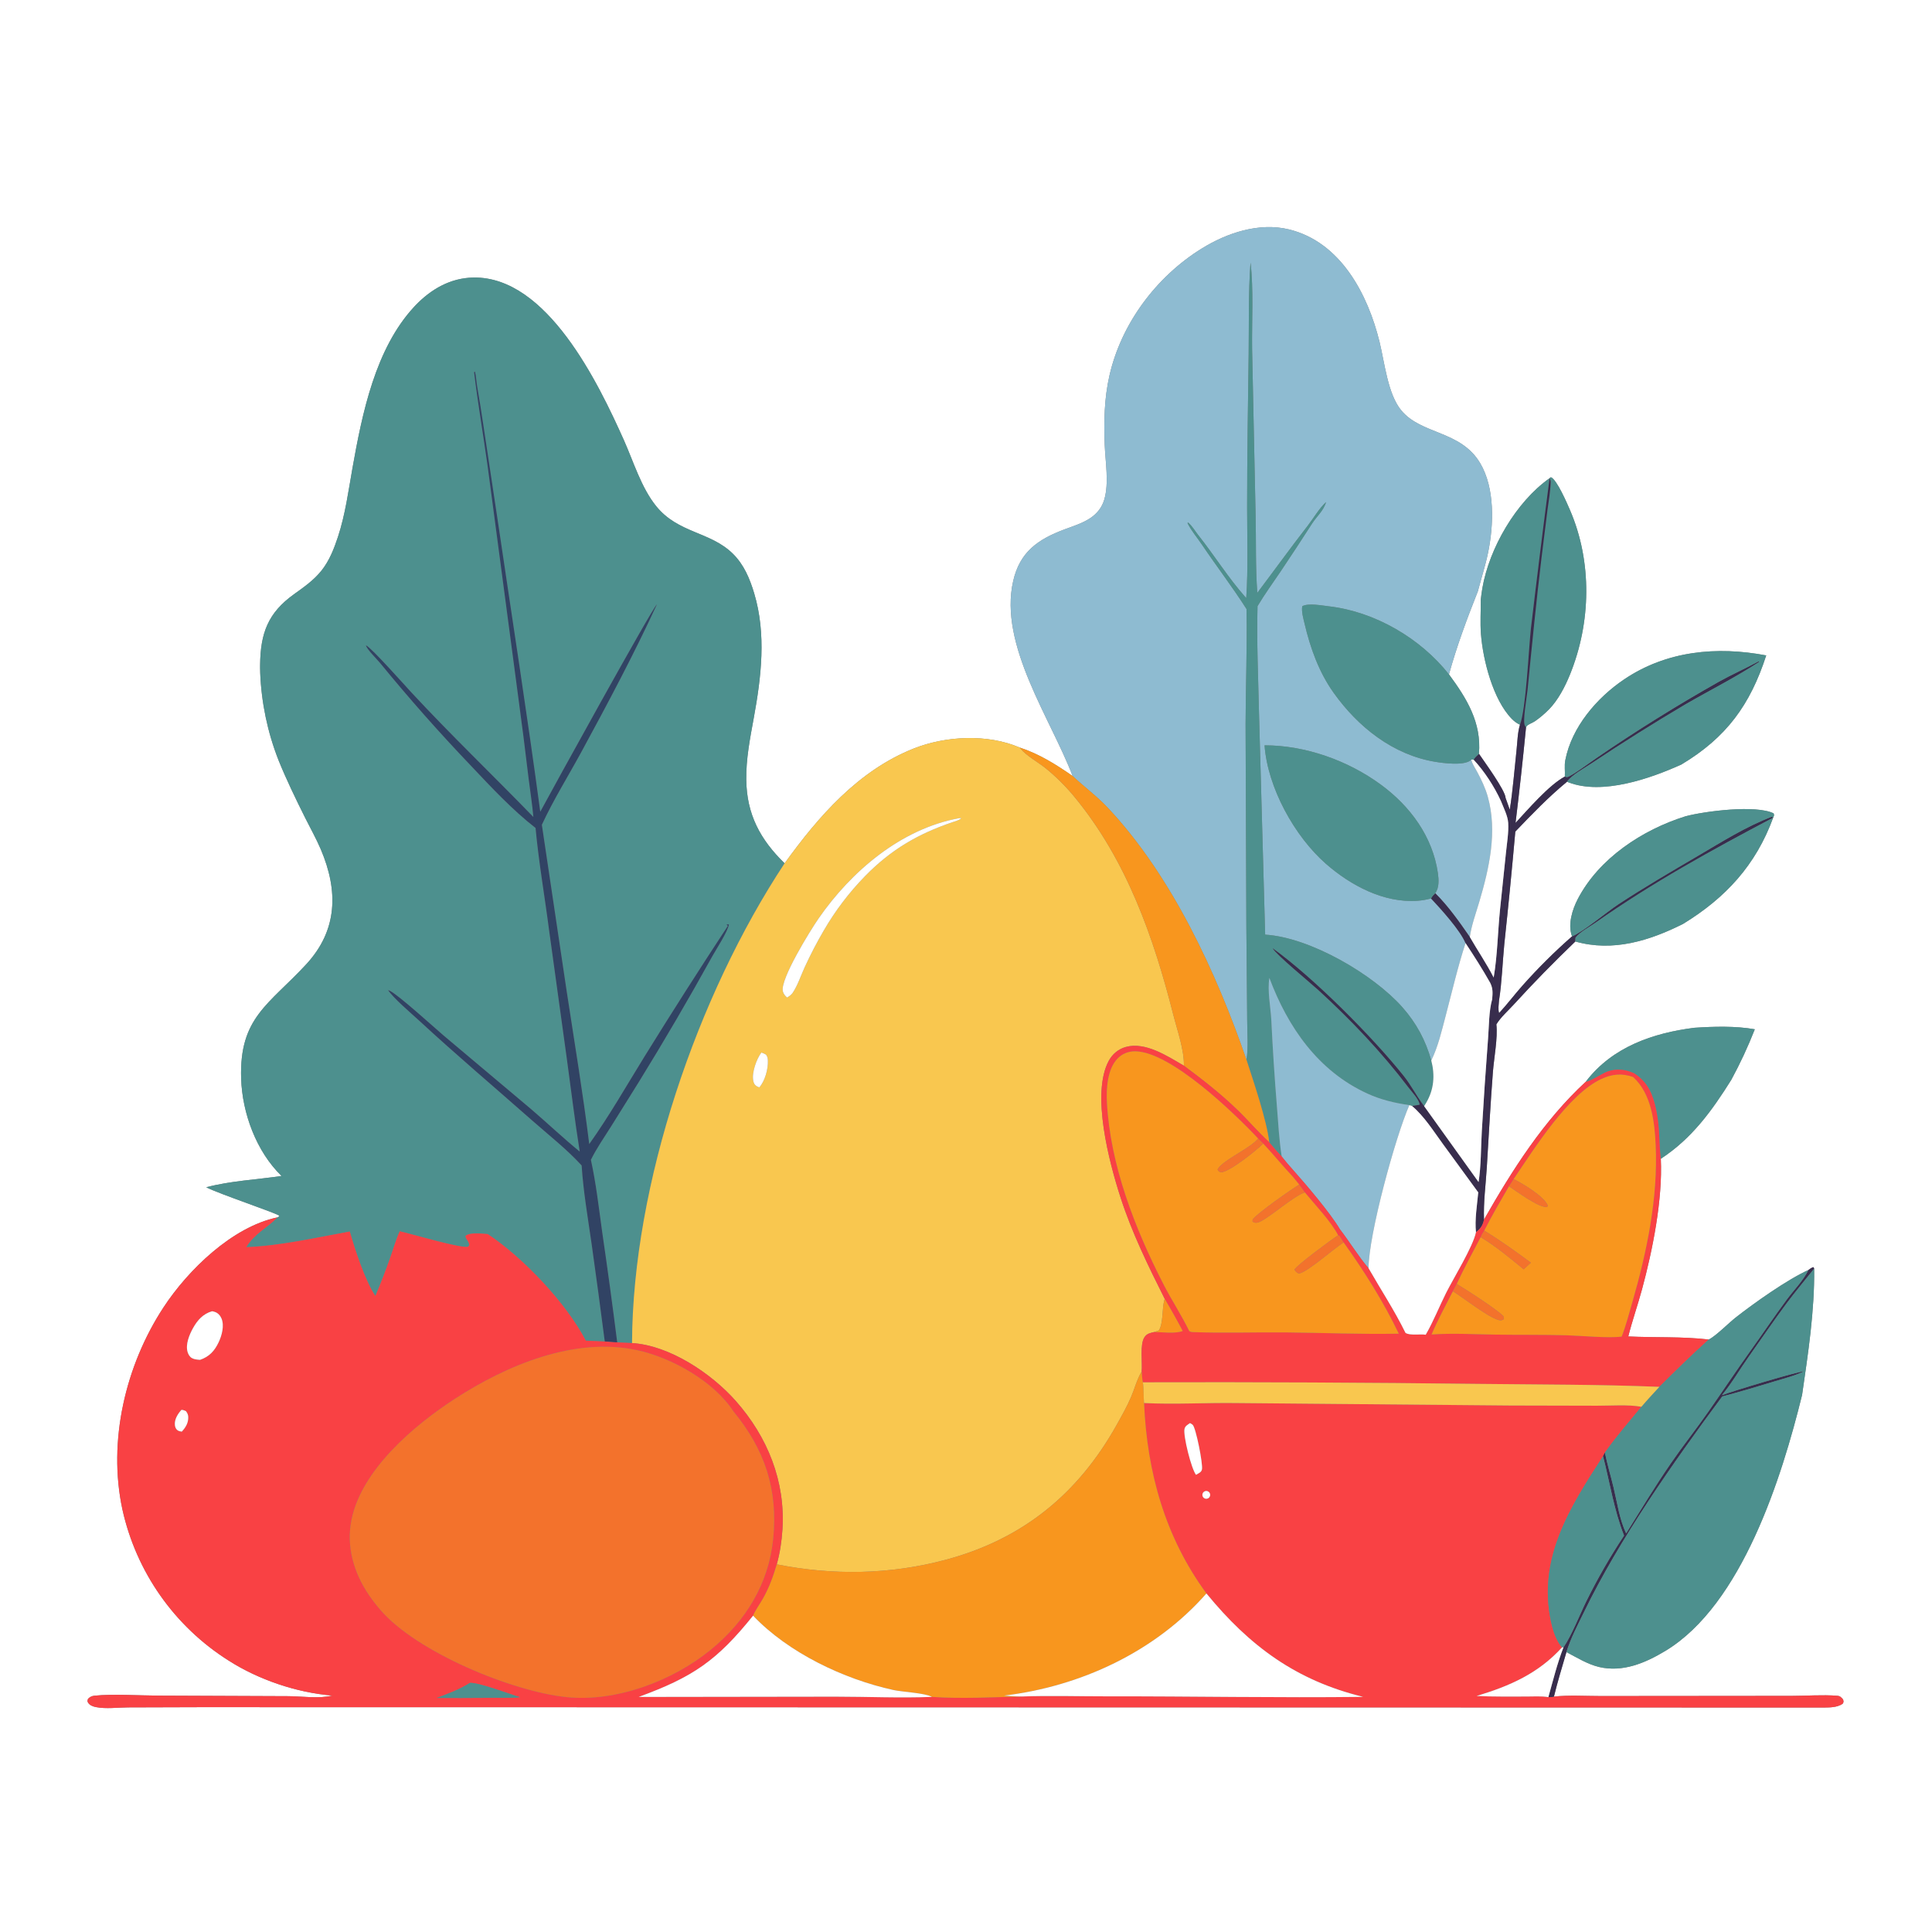 <?xml version="1.0" encoding="utf-8" ?>
<svg xmlns="http://www.w3.org/2000/svg" xmlns:xlink="http://www.w3.org/1999/xlink" width="1024" height="1024">
	<rect width="100%" height="100%" fill="#808080" stroke="none"/>
	<path fill="white" d="M0 0L1024 0L1024 1024L0 1024L0 0ZM821.307 253.463C803.54 266.039 789.394 290.433 785.695 311.669C785.356 313.695 785.073 315.729 784.847 317.77C784.891 323.865 784.465 329.971 784.937 336.058C786.008 349.87 791.344 370.847 801.282 381.01C802.608 382.366 803.907 383.317 805.614 384.127C804.343 388.221 804.279 393.158 803.814 397.426C802.669 407.951 801.865 418.707 800.224 429.157L797.997 422.94C797.846 418.892 786.764 403.801 783.877 399.513C785.278 382.931 777.413 370.222 767.986 357.43C772.095 342.523 777.623 327.703 783.322 313.337C785.082 306.52 787.294 299.81 788.713 292.91C791.722 278.284 792.439 258.78 784.51 245.464C774.143 228.056 753.367 230.45 742.65 217.45C735.54 208.826 733.842 192.009 731.189 181.221C724.976 155.948 710.575 128.271 683.171 121.588C667.378 117.736 650.356 123.408 636.931 131.728C612.933 146.601 594.318 171.414 588.021 199.076C585.244 211.277 585.039 223.614 585.53 236.05C585.884 245.02 587.843 255.858 585.331 264.635C584.12 268.867 581.503 272.199 577.856 274.621C573.779 277.327 568.897 278.835 564.346 280.534C550.208 285.81 540.562 292.435 537.009 307.931C529.246 341.782 556.969 380.959 568.509 411.294C559.598 405.147 550.868 399.619 540.517 396.225C523.479 388.885 501.286 389.984 484.288 396.73C454.958 408.37 433.834 432.683 415.861 457.579C402.925 444.976 395.783 431.649 395.537 413.297C395.388 402.201 397.529 391.389 399.516 380.532C403.507 358.721 406.216 336.095 399.741 314.479C397.41 306.696 394.286 299.202 388.386 293.427C376.332 281.629 359.429 282.725 347.744 268.208C339.826 258.373 335.768 244.66 330.639 233.207C317.149 203.083 289.932 146.458 250.943 147.103C238.661 147.306 228.324 153.33 220.029 162.05L219.548 162.562C198.91 184.786 191.947 219.198 186.799 248.183C184.63 260.394 183.009 272.729 179.113 284.557C177.055 290.803 174.608 297.078 170.502 302.283C166.382 307.507 161.107 311.156 155.752 315C142.023 324.855 138.034 335.643 137.861 352.426C137.855 352.98 137.854 353.533 137.858 354.087C137.865 354.949 137.883 355.81 137.912 356.672C138.543 372.467 141.804 388.048 147.56 402.771C151.737 413.158 156.789 423.507 161.784 433.534C164.539 439.066 167.614 444.484 170.031 450.175C179.368 472.158 179.011 493.05 162.249 511.154C142.506 532.478 126.762 539.288 127.81 571.687C128.403 590.037 135.874 610.344 149.217 623.278C135.906 625.278 122.393 625.817 109.311 629.277C115.612 632.621 146.785 643.041 148.095 644.404C147.351 645.202 147.751 644.988 147.021 645.238C123.125 650.224 99.584 673.165 86.602 693.017C66.48 723.787 57.076 763.758 64.866 799.989C72.182 833.16 92.466 862.025 121.195 880.149C137.067 890.303 157.316 897.162 176.108 898.679C169.099 900.483 159.988 899.026 152.706 899.005L84.09 898.722C74.046 898.667 59.876 897.753 50.203 898.737C48.699 898.889 47.711 899.346 46.639 900.415C46.437 901.229 46.154 901.518 46.601 902.307C47.473 903.843 49.227 904.479 50.877 904.805C56.176 905.85 62.444 904.986 67.876 904.959L105.639 904.843L253.04 904.862L966.825 905.029C970.213 904.996 973.71 904.962 976.634 903.064C977.262 901.97 977.17 901.994 976.888 900.748C975.838 899.6 975.396 898.918 973.725 898.786C965.978 898.173 957.582 898.845 949.767 898.85L896.933 898.897L848.381 898.939C840.27 898.946 831.666 898.362 823.624 899.224C825.555 891.297 827.96 883.475 830.243 875.643C835.72 878.514 841.494 882.118 847.565 883.544C860.152 886.5 872.153 881.37 882.733 874.977C923.337 850.439 944.479 782.765 955.147 739.337C958.362 717.184 961.797 694.827 961.552 672.406L961.148 671.602C960.063 671.935 959.378 672.455 958.481 673.14C947.291 678.187 929.921 690.5 919.882 698.363C916.421 701.074 909.117 708.405 905.678 709.97C891.55 708.315 877.211 709.022 863.026 708.347C865.126 699.976 868.034 691.739 870.296 683.395C875.927 662.62 881.286 635.759 880.266 614.176C896.694 603.472 907.394 588.675 917.608 572.347C922.322 563.68 926.488 554.726 930.083 545.538C919.822 543.724 908.391 544.055 898.049 544.74C876.199 547.498 854.781 554.832 840.775 572.957C840.679 573.082 840.585 573.209 840.49 573.335C818.078 594.042 801.588 620.044 786.554 646.401C786.2 637.334 787.47 627.96 788.029 618.893C789.073 601.974 789.965 585.069 791.27 568.165C791.841 560.773 793.925 549.986 793.109 542.944C795.384 539.156 799.374 535.657 802.4 532.343C812.981 520.752 823.645 509.882 834.96 499.014C854.84 504.651 874.154 498.648 891.969 489.742C914.552 475.958 930.622 458.554 939.797 433.425C940.234 432.293 940.467 432.306 940.058 431.097C930.668 426.465 903.634 429.913 893.297 432.667C870.548 439.791 847.491 454.89 836.239 476.543C833.385 482.036 830.993 489.746 833.047 495.81C833.101 495.968 833.174 496.119 833.237 496.273C823.965 504.385 814.962 513.345 806.783 522.573C802.621 527.268 798.828 532.328 794.565 536.921C793.898 535.101 794.379 532.32 794.499 530.384C796.052 520.563 796.343 510.285 797.313 500.37C799.446 480.518 801.391 460.646 803.149 440.757C812.021 431.504 820.637 422.509 830.555 414.343C830.845 414.473 831.144 414.583 831.442 414.696C849.338 421.508 874.661 412.674 891.178 405.202C915.029 390.902 927.637 373.59 936.134 347.384C909.905 342.407 883.23 344.933 860.727 360.152C846.315 369.898 833.056 385.366 829.646 402.879C829.055 405.918 829.592 408.615 829.39 411.602C820.982 416.07 809.854 429.077 803.267 436.161C805.316 419.421 807.157 402.656 808.79 385.871C808.918 385.538 808.951 385.15 809.176 384.873C809.989 383.872 812.38 383.077 813.532 382.282C816.121 380.497 818.712 378.293 820.923 376.055C825.827 371.094 829.523 363.907 832.126 357.502C843.31 329.985 843.949 297.705 832.106 270.298C830.684 267.007 825.184 254.169 822.003 252.919L821.307 253.463Z"/>
	<path fill="#8EBBD1" d="M783.322 313.337C777.623 327.703 772.095 342.523 767.986 357.43C752.827 338.255 728.712 324.168 704.327 321.356C700.752 320.944 693.372 319.515 690.217 321.312C689.739 324.185 690.781 327.683 691.437 330.48C694.494 343.507 699.058 356.269 706.882 367.231C719.812 385.347 738.302 400.087 760.707 403.774C765.147 404.505 775.391 405.853 779.232 403.139C779.443 402.991 779.598 402.776 779.781 402.594C779.85 402.838 779.916 403.083 779.989 403.326C780.608 405.375 782.016 407.383 783.023 409.271C785.228 413.401 787.295 417.768 788.562 422.288C793.734 440.744 789.333 460.131 784.042 478.019C782.248 484.083 779.927 490.346 779.032 496.606C773.35 488.478 767.75 480.44 760.703 473.415C762.856 470.531 762.605 466.213 762.122 462.828C759.353 443.424 747.447 427.291 731.904 415.888C714.487 403.11 691.959 395.037 670.24 395.034C671.846 417.362 686.072 443.245 702.824 457.882C715.916 469.32 733.471 478.715 751.363 477.423C753.802 477.247 756.118 476.841 758.481 476.201C763.772 481.843 773.91 493.015 776.762 499.857C772.658 512.385 769.636 525.52 766.267 538.274C764.165 546.231 762.261 554.659 758.608 562.063C755.58 551.324 750.669 542.201 743.265 533.839C727.816 516.392 694.351 496.842 670.562 495.383L667.302 378.03C666.885 359.17 666.024 340.122 666.519 321.269C670.328 314.873 674.732 308.853 678.887 302.68C684.509 294.301 690.049 285.866 695.503 277.377C697.946 273.629 701.612 270.566 702.826 266.12C699.135 269.508 696.236 274.627 693.14 278.612C684.012 290.362 675.36 302.346 666.404 314.222C665.373 300.587 665.822 286.667 665.494 272.98L663.639 185.004C663.439 170.795 664.496 152.888 662.801 139.195C661.602 155.199 662.02 171.456 661.812 187.499C661.459 214.634 660.995 241.718 661 268.857C661.003 284.807 661.602 301.091 660.534 316.994L660.079 316.486C651.065 306.326 643.61 294.339 635.129 283.662C633.437 281.532 631.788 278.61 629.701 276.938L629.412 277.249C631.371 281.258 634.504 284.878 636.999 288.582C644.735 300.068 653.244 311.144 660.676 322.802C661.073 343.076 660.237 363.413 660.183 383.691L660.591 490.768L661.038 540.992C661.046 547.618 661.719 555.214 660.667 561.747C644.643 515.4 621.117 464.256 587.187 428.15C581.38 421.971 574.662 417.058 568.509 411.294C556.969 380.959 529.246 341.782 537.009 307.931C540.562 292.435 550.208 285.81 564.346 280.534C568.897 278.835 573.779 277.327 577.856 274.621C581.503 272.199 584.12 268.867 585.331 264.635C587.843 255.858 585.884 245.02 585.53 236.05C585.039 223.614 585.244 211.277 588.021 199.076C594.318 171.414 612.933 146.601 636.931 131.728C650.356 123.408 667.378 117.736 683.171 121.588C710.575 128.271 724.976 155.948 731.189 181.221C733.842 192.009 735.54 208.826 742.65 217.45C753.367 230.45 774.143 228.056 784.51 245.464C792.439 258.78 791.722 278.284 788.713 292.91C787.294 299.81 785.082 306.52 783.322 313.337Z"/>
	<path fill="#4D908E" d="M666.519 321.269C666.024 340.122 666.885 359.17 667.302 378.03L670.562 495.383C694.351 496.842 727.816 516.392 743.265 533.839C750.669 542.201 755.58 551.324 758.608 562.063C760.634 569.812 760.078 577.341 756.01 584.333C755.626 584.993 755.233 585.647 754.832 586.297L754.437 585.777C750.711 580.801 747.875 575.15 744.001 570.304C727.317 549.432 696.384 518.317 674.522 502.585C676.409 506.048 694.64 520.987 698.73 524.734C716.101 540.644 732.191 557.548 746.461 576.29C748.208 578.585 752.155 582.697 752.457 585.504C751.108 585.786 749.749 585.98 748.386 586.182L746.98 585.746C739.192 584.609 731.888 582.903 724.702 579.609C698.646 567.666 682.599 544.491 672.799 518.33C671.673 524.899 673.418 533.666 673.81 540.424C674.56 555.925 675.566 571.412 676.826 586.881C677.496 595.567 678 604.328 679.318 612.944C676.994 610.517 674.834 608.026 672.718 605.416C671.442 593.918 664.417 573.34 660.667 561.747C661.719 555.214 661.046 547.618 661.038 540.992L660.591 490.768L660.183 383.691C660.237 363.413 661.073 343.076 660.676 322.802C653.244 311.144 644.735 300.068 636.999 288.582C634.504 284.878 631.371 281.258 629.412 277.249L629.701 276.938C631.788 278.61 633.437 281.532 635.129 283.662C643.61 294.339 651.065 306.326 660.079 316.486L660.534 316.994C661.602 301.091 661.003 284.807 661 268.857C660.995 241.718 661.459 214.634 661.812 187.499C662.02 171.456 661.602 155.199 662.801 139.195C664.496 152.888 663.439 170.795 663.639 185.004L665.494 272.98C665.822 286.667 665.373 300.587 666.404 314.222C675.36 302.346 684.012 290.362 693.14 278.612C696.236 274.627 699.135 269.508 702.826 266.12C701.612 270.566 697.946 273.629 695.503 277.377C690.049 285.866 684.509 294.301 678.887 302.68C674.732 308.853 670.328 314.873 666.519 321.269Z"/>
	<path fill="#4D908E" d="M149.217 623.278C135.874 610.344 128.403 590.037 127.81 571.687C126.762 539.288 142.506 532.478 162.249 511.154C179.011 493.05 179.368 472.158 170.031 450.175C167.614 444.484 164.539 439.066 161.784 433.534C156.789 423.507 151.737 413.158 147.56 402.771C141.804 388.048 138.543 372.467 137.912 356.672C137.883 355.81 137.865 354.949 137.858 354.087C137.854 353.533 137.855 352.98 137.861 352.426C138.034 335.643 142.023 324.855 155.752 315C161.107 311.156 166.382 307.507 170.502 302.283C174.608 297.078 177.055 290.803 179.113 284.557C183.009 272.729 184.63 260.394 186.799 248.183C191.947 219.198 198.91 184.786 219.548 162.562L220.029 162.05C228.324 153.33 238.661 147.306 250.943 147.103C289.932 146.458 317.149 203.083 330.639 233.207C335.768 244.66 339.826 258.373 347.744 268.208C359.429 282.725 376.332 281.629 388.386 293.427C394.286 299.202 397.41 306.696 399.741 314.479C406.216 336.095 403.507 358.721 399.516 380.532C397.529 391.389 395.388 402.201 395.537 413.297C395.783 431.649 402.925 444.976 415.861 457.579C369.522 527.75 335.373 627.612 334.992 711.853L327.139 711.473C324.662 691.854 321.992 672.261 319.129 652.695C317.378 640.025 315.931 627.239 313.186 614.736C316.223 608.602 320.202 602.865 323.856 597.088L338.677 573.338C352.166 551.468 365.132 529.281 377.564 506.794C379.694 502.991 385.965 493.331 386.334 489.935L385.061 489.987L385.779 490.732C370.714 513.656 355.959 536.783 341.518 560.106C331.957 575.587 322.869 591.545 312.316 606.371C308.974 579.426 304.504 552.55 300.404 525.711L287.197 437.165C293.296 423.965 301.191 411.331 308.142 398.546C322.067 372.931 335.973 346.825 348.169 320.338C346.03 321.623 291.795 420.057 286.352 430.234C279.444 378.705 271.389 327.41 263.824 275.981L256.194 225.299C255.174 218.348 254.05 211.441 252.86 204.517C252.431 202.023 252.367 199.348 251.713 196.915L251.276 197.292C253.301 214.039 256.186 230.699 258.497 247.406L274.339 366.884C276.444 382.297 278.411 397.728 280.239 413.176C281.047 419.814 282.123 426.339 282.695 433.01C261.218 410.836 238.968 389.567 217.957 366.91C214.744 363.445 196.776 343.197 193.974 342.034C194.224 343.933 199.856 349.464 201.361 351.291C216.782 370.158 232.929 388.419 249.767 406.032C260.447 417.335 271.564 429.275 283.854 438.843C285.528 456.984 288.738 475.238 291.066 493.332L300.339 560.493C302.629 577.123 304.625 593.776 307.268 610.358C298.436 603.153 290.095 595.217 281.422 587.8L234.966 548.711C229.983 544.441 211.306 527.473 206.687 525.174C206.411 525.037 206.092 524.992 205.831 524.828C205.671 524.727 205.58 524.543 205.455 524.401C207.937 528.644 218.479 537.54 222.391 541.161C241.822 559.14 262.006 576.177 281.84 593.689C290.682 601.497 300.329 609.029 308.28 617.711C309.179 631.652 311.615 645.634 313.591 659.458C316.01 676.634 318.327 693.824 320.543 711.027L310.492 710.578C300.075 690.576 277.237 666.51 258.501 654.077C255.457 653.894 249.091 653.046 246.743 655.025C246.89 656.129 246.72 655.818 247.226 656.632C247.82 657.586 248.484 658.302 248.65 659.455C248.756 660.196 248.611 660.074 248.1 660.761C244.798 661.963 217.839 653.897 211.862 652.605C209.791 657.161 208.415 662.126 206.74 666.845C204.345 673.613 201.751 680.308 198.961 686.923C193.39 678.474 188.256 662.656 185.398 652.728C166.966 656.058 149.285 660.205 130.471 661.04C135.358 653.378 141.379 651.114 147.021 645.238C147.751 644.988 147.351 645.202 148.095 644.404C146.785 643.041 115.612 632.621 109.311 629.277C122.393 625.817 135.906 625.278 149.217 623.278Z"/>
	<path fill="#314364" d="M320.543 711.027C318.327 693.824 316.01 676.634 313.591 659.458C311.615 645.634 309.179 631.652 308.28 617.711C300.329 609.029 290.682 601.497 281.84 593.689C262.006 576.177 241.822 559.14 222.391 541.161C218.479 537.54 207.937 528.644 205.455 524.401C205.58 524.543 205.671 524.727 205.831 524.828C206.092 524.992 206.411 525.037 206.687 525.174C211.306 527.473 229.983 544.441 234.966 548.711L281.422 587.8C290.095 595.217 298.436 603.153 307.268 610.358C304.625 593.776 302.629 577.123 300.339 560.493L291.066 493.332C288.738 475.238 285.528 456.984 283.854 438.843C271.564 429.275 260.447 417.335 249.767 406.032C232.929 388.419 216.782 370.158 201.361 351.291C199.856 349.464 194.224 343.933 193.974 342.034C196.776 343.197 214.744 363.445 217.957 366.91C238.968 389.567 261.218 410.836 282.695 433.01C282.123 426.339 281.047 419.814 280.239 413.176C278.411 397.728 276.444 382.297 274.339 366.884L258.497 247.406C256.186 230.699 253.301 214.039 251.276 197.292L251.713 196.915C252.367 199.348 252.431 202.023 252.86 204.517C254.05 211.441 255.174 218.348 256.194 225.299L263.824 275.981C271.389 327.41 279.444 378.705 286.352 430.234C291.795 420.057 346.03 321.623 348.169 320.338C335.973 346.825 322.067 372.931 308.142 398.546C301.191 411.331 293.296 423.965 287.197 437.165L300.404 525.711C304.504 552.55 308.974 579.426 312.316 606.371C322.869 591.545 331.957 575.587 341.518 560.106C355.959 536.783 370.714 513.656 385.779 490.732L385.061 489.987L386.334 489.935C385.965 493.331 379.694 502.991 377.564 506.794C365.132 529.281 352.166 551.468 338.677 573.338L323.856 597.088C320.202 602.865 316.223 608.602 313.186 614.736C315.931 627.239 317.378 640.025 319.129 652.695C321.992 672.261 324.662 691.854 327.139 711.473C324.945 711.458 322.73 711.2 320.543 711.027Z"/>
	<path fill="#4D908E" d="M821.307 253.463L822.003 252.919C825.184 254.169 830.684 267.007 832.106 270.298C843.949 297.705 843.31 329.985 832.126 357.502C829.523 363.907 825.827 371.094 820.923 376.055C818.712 378.293 816.121 380.497 813.532 382.282C812.38 383.077 809.989 383.872 809.176 384.873C808.951 385.15 808.918 385.538 808.79 385.871C808.629 385.072 808.777 385.354 808.28 384.703C806.847 382.825 809.282 369.294 809.614 365.924C811.927 342.42 814.226 318.975 817.052 295.526L820.199 270.293C820.804 265.521 821.731 260.532 821.882 255.73C821.911 254.818 821.687 254.269 821.307 253.463Z"/>
	<path fill="#4D908E" d="M784.847 317.77C785.073 315.729 785.356 313.695 785.695 311.669C789.394 290.433 803.54 266.039 821.307 253.463C817.84 280.043 814.537 306.644 811.4 333.264C810.215 344.167 808.828 375.822 805.614 384.127C803.907 383.317 802.608 382.366 801.282 381.01C791.344 370.847 786.008 349.87 784.937 336.058C784.465 329.971 784.891 323.865 784.847 317.77Z"/>
	<path fill="#382D4D" d="M821.307 253.463C821.687 254.269 821.911 254.818 821.882 255.73C821.731 260.532 820.804 265.521 820.199 270.293L817.052 295.526C814.226 318.975 811.927 342.42 809.614 365.924C809.282 369.294 806.847 382.825 808.28 384.703C808.777 385.354 808.629 385.072 808.79 385.871C807.157 402.656 805.316 419.421 803.267 436.161C809.854 429.077 820.982 416.07 829.39 411.602C829.815 411.682 830.237 411.904 830.665 411.842C832.698 411.546 843.592 403.507 845.802 401.998C866.978 387.463 888.784 373.868 911.157 361.254C918.002 357.448 925.148 354.298 932.008 350.561L932.496 350.774C920.039 358.944 906.458 365.747 893.544 373.203C876.686 383.161 860.103 393.579 843.814 404.445C839.94 407.057 833.183 410.617 830.555 414.343C820.637 422.509 812.021 431.504 803.149 440.757C801.391 460.646 799.446 480.518 797.313 500.37C796.343 510.285 796.052 520.563 794.499 530.384C794.379 532.32 793.898 535.101 794.565 536.921C798.828 532.328 802.621 527.268 806.783 522.573C814.962 513.345 823.965 504.385 833.237 496.273C839.044 493.921 851.445 483.446 857.764 479.285C871.492 470.245 885.68 461.971 899.852 453.662C912.425 446.29 925.493 438.038 939.138 432.86L939.797 433.425C907.425 450.468 875.714 467.939 845.733 489.014C842.593 491.221 837.257 494.037 835.054 497.037L834.96 499.014C823.645 509.882 812.981 520.752 802.4 532.343C799.374 535.657 795.384 539.156 793.109 542.944C793.925 549.986 791.841 560.773 791.27 568.165C789.965 585.069 789.073 601.974 788.029 618.893C787.47 627.96 786.2 637.334 786.554 646.401C785.935 649.504 784.774 651.167 782.293 653.103C781.582 646.519 782.885 638.618 783.503 631.994L764.701 606.248C759.782 599.514 754.805 591.556 748.386 586.182C749.749 585.98 751.108 585.786 752.457 585.504C752.155 582.697 748.208 578.585 746.461 576.29C732.191 557.548 716.101 540.644 698.73 524.734C694.64 520.987 676.409 506.048 674.522 502.585C696.384 518.317 727.317 549.432 744.001 570.304C747.875 575.15 750.711 580.801 754.437 585.777L754.832 586.297L783.672 626.511C785.047 617.766 784.88 608.385 785.39 599.524C786.348 583.157 787.451 566.798 788.7 550.451C789.227 543.858 789.108 535.901 790.888 529.59C791.144 526.225 791.356 524.024 789.847 520.929C785.757 513.705 781.347 506.775 776.762 499.857C773.91 493.015 763.772 481.843 758.481 476.201C759.087 475 759.752 474.338 760.703 473.415C767.75 480.44 773.35 488.478 779.032 496.606C783.16 503.819 787.908 510.701 791.682 518.105C793.688 506.339 793.843 493.803 795.065 481.888L798.175 452.098C798.698 446.887 799.683 441.304 799.367 436.089C799.145 432.415 796.876 428.019 795.522 424.551C792.023 416.911 786.763 408.769 781.023 402.638C781.727 401.404 782.857 400.485 783.877 399.513C786.764 403.801 797.846 418.892 797.997 422.94L800.224 429.157C801.865 418.707 802.669 407.951 803.814 397.426C804.279 393.158 804.343 388.221 805.614 384.127C808.828 375.822 810.215 344.167 811.4 333.264C814.537 306.644 817.84 280.043 821.307 253.463Z"/>
	<path fill="#4D908E" d="M779.781 402.594C779.598 402.776 779.443 402.991 779.232 403.139C775.391 405.853 765.147 404.505 760.707 403.774C738.302 400.087 719.812 385.347 706.882 367.231C699.058 356.269 694.494 343.507 691.437 330.48C690.781 327.683 689.739 324.185 690.217 321.312C693.372 319.515 700.752 320.944 704.327 321.356C728.712 324.168 752.827 338.255 767.986 357.43C777.413 370.222 785.278 382.931 783.877 399.513C782.857 400.485 781.727 401.404 781.023 402.638L779.781 402.594Z"/>
	<path fill="#4D908E" d="M891.178 405.202C874.661 412.674 849.338 421.508 831.442 414.696C831.144 414.583 830.845 414.473 830.555 414.343C833.183 410.617 839.94 407.057 843.814 404.445C860.103 393.579 876.686 383.161 893.544 373.203C906.458 365.747 920.039 358.944 932.496 350.774L932.008 350.561C925.148 354.298 918.002 357.448 911.157 361.254C888.784 373.868 866.978 387.463 845.802 401.998C843.592 403.507 832.698 411.546 830.665 411.842C830.237 411.904 829.815 411.682 829.39 411.602C829.592 408.615 829.055 405.918 829.646 402.879C833.056 385.366 846.315 369.898 860.727 360.152C883.23 344.933 909.905 342.407 936.134 347.384C927.637 373.59 915.029 390.902 891.178 405.202Z"/>
	<path fill="#F9C74F" d="M415.861 457.579C433.834 432.683 454.958 408.37 484.288 396.73C501.286 389.984 523.479 388.885 540.517 396.225C540.674 396.432 540.827 396.641 540.987 396.844C543.827 400.431 550.378 404.092 554.132 407.114C559.708 411.603 564.958 416.872 569.508 422.393C597.028 455.792 611.376 496.431 621.87 537.831C623.98 546.154 627.654 556.285 627.496 564.849C618.885 559.859 607.125 552.01 596.691 554.92C592.765 556.015 589.62 558.658 587.683 562.223C578.208 579.661 587.932 616.195 593.886 634.615C599.977 653.456 608.474 670.77 617.322 688.418L617.123 689.109C615.81 693.802 616.656 701.536 614.167 705.208L611.771 706.003C609.616 706.529 607.929 706.77 606.604 708.733C604.029 712.546 605.587 722.207 605.101 727C605.03 727.116 604.957 727.23 604.888 727.346C602.523 731.336 601.306 736.255 599.457 740.529C597.314 745.484 594.605 750.305 591.974 755.018C571.396 791.897 541.945 815.865 501.03 826.769C471.665 834.595 441.477 835.086 411.696 829.141C413.372 823.16 414.322 816.839 414.712 810.646C416.323 785.049 406.808 761.607 390.041 742.61C377.134 727.986 354.98 713.099 334.992 711.853C335.373 627.612 369.522 527.75 415.861 457.579ZM508.347 433.648C477.576 439.26 451.153 461.797 433.815 486.875C429.422 493.229 413.523 518.898 414.905 525.334C415.219 526.796 416.097 527.743 417.163 528.722C418.314 528.027 419.387 527.329 420.152 526.197C422.75 522.348 424.483 517.067 426.44 512.786C429.51 506.086 432.909 499.542 436.624 493.177C442.744 482.621 450.16 472.872 458.699 464.156C472.296 450.307 486.482 442.029 504.687 435.821C505.739 435.463 509.128 434.532 509.455 433.579L508.347 433.648ZM403.543 557.868C400.985 561.258 398.375 568.445 399.234 572.793C399.504 574.16 399.936 575.055 401.166 575.772C401.723 576.096 401.897 576.124 402.469 576.313C405.464 572.904 407.165 566.674 406.994 562.144C406.946 560.872 406.781 560.042 406.022 558.982C405.169 558.516 404.479 558.151 403.543 557.868Z"/>
	<path fill="#4D908E" d="M760.703 473.415C759.752 474.338 759.087 475 758.481 476.201C756.118 476.841 753.802 477.247 751.363 477.423C733.471 478.715 715.916 469.32 702.824 457.882C686.072 443.245 671.846 417.362 670.24 395.034C691.959 395.037 714.487 403.11 731.904 415.888C747.447 427.291 759.353 443.424 762.122 462.828C762.605 466.213 762.856 470.531 760.703 473.415Z"/>
	<path fill="#F8961E" d="M540.517 396.225C550.868 399.619 559.598 405.147 568.509 411.294C574.662 417.058 581.38 421.971 587.187 428.15C621.117 464.256 644.643 515.4 660.667 561.747C664.417 573.34 671.442 593.918 672.718 605.416C666.817 600.026 661.595 593.825 655.84 588.259C646.91 579.622 637.441 572.245 627.496 564.849C627.654 556.285 623.98 546.154 621.87 537.831C611.376 496.431 597.028 455.792 569.508 422.393C564.958 416.872 559.708 411.603 554.132 407.114C550.378 404.092 543.827 400.431 540.987 396.844C540.827 396.641 540.674 396.432 540.517 396.225Z"/>
	<path fill="white" d="M779.781 402.594L781.023 402.638C786.763 408.769 792.023 416.911 795.522 424.551C796.876 428.019 799.145 432.415 799.367 436.089C799.683 441.304 798.698 446.887 798.175 452.098L795.065 481.888C793.843 493.803 793.688 506.339 791.682 518.105C787.908 510.701 783.16 503.819 779.032 496.606C779.927 490.346 782.248 484.083 784.042 478.019C789.333 460.131 793.734 440.744 788.562 422.288C787.295 417.768 785.228 413.401 783.023 409.271C782.016 407.383 780.608 405.375 779.989 403.326C779.916 403.083 779.85 402.838 779.781 402.594Z"/>
	<path fill="#4D908E" d="M833.237 496.273C833.174 496.119 833.101 495.968 833.047 495.81C830.993 489.746 833.385 482.036 836.239 476.543C847.491 454.89 870.548 439.791 893.297 432.667C903.634 429.913 930.668 426.465 940.058 431.097C940.467 432.306 940.234 432.293 939.797 433.425L939.138 432.86C925.493 438.038 912.425 446.29 899.852 453.662C885.68 461.971 871.492 470.245 857.764 479.285C851.445 483.446 839.044 493.921 833.237 496.273Z"/>
	<path fill="white" d="M417.163 528.722C416.097 527.743 415.219 526.796 414.905 525.334C413.523 518.898 429.422 493.229 433.815 486.875C451.153 461.797 477.576 439.26 508.347 433.648L509.455 433.579C509.128 434.532 505.739 435.463 504.687 435.821C486.482 442.029 472.296 450.307 458.699 464.156C450.16 472.872 442.744 482.621 436.624 493.177C432.909 499.542 429.51 506.086 426.44 512.786C424.483 517.067 422.75 522.348 420.152 526.197C419.387 527.329 418.314 528.027 417.163 528.722Z"/>
	<path fill="#4D908E" d="M834.96 499.014L835.054 497.037C837.257 494.037 842.593 491.221 845.733 489.014C875.714 467.939 907.425 450.468 939.797 433.425C930.622 458.554 914.552 475.958 891.969 489.742C874.154 498.648 854.84 504.651 834.96 499.014Z"/>
	<path fill="white" d="M758.608 562.063C762.261 554.659 764.165 546.231 766.267 538.274C769.636 525.52 772.658 512.385 776.762 499.857C781.347 506.775 785.757 513.705 789.847 520.929C791.356 524.024 791.144 526.225 790.888 529.59C789.108 535.901 789.227 543.858 788.7 550.451C787.451 566.798 786.348 583.157 785.39 599.524C784.88 608.385 785.047 617.766 783.672 626.511L754.832 586.297C755.233 585.647 755.626 584.993 756.01 584.333C760.078 577.341 760.634 569.812 758.608 562.063Z"/>
	<path fill="#8EBBD1" d="M679.318 612.944C678 604.328 677.496 595.567 676.826 586.881C675.566 571.412 674.56 555.925 673.81 540.424C673.418 533.666 671.673 524.899 672.799 518.33C682.599 544.491 698.646 567.666 724.702 579.609C731.888 582.903 739.192 584.609 746.98 585.746C739.547 602.711 725.383 654.449 725.365 672.187C719.856 665.731 715.382 658.262 710.178 651.52C705.084 642.892 692.224 627.802 685.257 619.986C683.162 617.716 681.233 615.367 679.318 612.944Z"/>
	<path fill="#4D908E" d="M898.049 544.74C908.391 544.055 919.822 543.724 930.083 545.538C926.488 554.726 922.322 563.68 917.608 572.347C907.394 588.675 896.694 603.472 880.266 614.176C879.192 605.299 879.832 597.74 877.846 588.386C876.099 580.154 873.555 573.673 866.16 568.887C861.679 566.795 856.726 566.23 852.017 567.921C849.29 568.9 842.644 573.401 840.49 573.335C840.585 573.209 840.679 573.082 840.775 572.957C854.781 554.832 876.199 547.498 898.049 544.74Z"/>
	<path fill="#F94144" d="M617.322 688.418C608.474 670.77 599.977 653.456 593.886 634.615C587.932 616.195 578.208 579.661 587.683 562.223C589.62 558.658 592.765 556.015 596.691 554.92C607.125 552.01 618.885 559.859 627.496 564.849C637.441 572.245 646.91 579.622 655.84 588.259C661.595 593.825 666.817 600.026 672.718 605.416C674.834 608.026 676.994 610.517 679.318 612.944C681.233 615.367 683.162 617.716 685.257 619.986C692.224 627.802 705.084 642.892 710.178 651.52C715.382 658.262 719.856 665.731 725.365 672.187C731.853 683.544 739.185 694.686 744.924 706.431C747.093 707.987 752.844 706.965 755.672 707.428C759.734 700.364 762.825 692.541 766.483 685.238C770.316 677.585 780.762 660.715 782.293 653.103C784.774 651.167 785.935 649.504 786.554 646.401C801.588 620.044 818.078 594.042 840.49 573.335C842.644 573.401 849.29 568.9 852.017 567.921C856.726 566.23 861.679 566.795 866.16 568.887C873.555 573.673 876.099 580.154 877.846 588.386C879.832 597.74 879.192 605.299 880.266 614.176C881.286 635.759 875.927 662.62 870.296 683.395C868.034 691.739 865.126 699.976 863.026 708.347C877.211 709.022 891.55 708.315 905.678 709.97C896.683 718.064 888.08 726.531 879.495 735.055C847.752 733.75 815.808 733.869 784.035 733.493C724.605 732.767 665.169 732.488 605.735 732.657C605.37 730.768 605.228 728.918 605.101 727C605.587 722.207 604.029 712.546 606.604 708.733C607.929 706.77 609.616 706.529 611.771 706.003C615.947 706.032 623.067 707.001 626.859 705.438C623.826 699.684 620.646 694.009 617.322 688.418ZM865.563 570.841C859.72 568.753 854.431 569.26 848.814 571.847C831.217 579.953 813.194 608.794 802.26 624.927C801.448 626.202 800.654 627.495 799.797 628.739C795.291 636.487 790.751 644.264 786.671 652.248C785.987 653.366 785.182 654.458 784.79 655.712C780.478 663.936 776.011 672.117 772.081 680.53C771.415 681.783 770.607 683.081 770.053 684.382C766.223 691.952 762.085 699.494 758.763 707.297C769.994 706.529 781.609 707.204 792.872 707.372C805.375 707.559 817.896 707.354 830.393 707.727C838.174 707.959 852.369 709.356 859.526 708.409C861.81 702.525 863.456 696.171 865.202 690.105C872.888 663.398 878.836 634.87 877.541 606.929C876.967 594.536 875.293 579.687 865.563 570.841ZM666.844 603.439C654.443 590.194 620.581 557.449 601.713 557.214C598.126 557.169 594.803 558.465 592.305 561.067C586.932 566.662 586.311 576.82 586.689 584.163C588.409 617.519 601.591 651.262 616.661 680.678C620.96 689.069 626.222 697.079 630.344 705.521C630.974 705.89 631.387 706.007 632.121 706.034C648.562 706.648 665.222 706.044 681.692 706.201C701.539 706.39 721.55 707.289 741.379 706.865C733.218 689.867 723.092 673.791 712.133 658.486L709.917 654.973L709.243 654.71C705.437 647.349 697.056 638.662 691.625 632.013L688.625 627.841L685.253 623.708C679.88 617.99 674.928 611.875 669.563 606.135C668.697 605.203 667.751 604.331 666.844 603.439Z"/>
	<path fill="#F8961E" d="M630.344 705.521C626.222 697.079 620.96 689.069 616.661 680.678C601.591 651.262 588.409 617.519 586.689 584.163C586.311 576.82 586.932 566.662 592.305 561.067C594.803 558.465 598.126 557.169 601.713 557.214C620.581 557.449 654.443 590.194 666.844 603.439C666.645 603.668 666.451 603.902 666.245 604.126C661.625 609.171 647.765 615.111 645.341 619.85C645.84 620.934 646.059 620.827 647.071 621.36C651.563 621.297 665.845 609.724 669.563 606.135C674.928 611.875 679.88 617.99 685.253 623.708L688.625 627.841C684.377 630.425 666.105 643.221 663.965 646.339L663.83 647.426C664.75 648.039 665.405 648.228 666.523 647.986C671.178 646.98 685.287 633.917 691.625 632.013C697.056 638.662 705.437 647.349 709.243 654.71C705.934 656.837 686.933 670.848 686.113 672.931C686.891 674.122 687.084 674.32 688.339 674.981C692.317 674.815 707.429 661.417 712.133 658.486C723.092 673.791 733.218 689.867 741.379 706.865C721.55 707.289 701.539 706.39 681.692 706.201C665.222 706.044 648.562 706.648 632.121 706.034C631.387 706.007 630.974 705.89 630.344 705.521Z"/>
	<path fill="white" d="M402.469 576.313C401.897 576.124 401.723 576.096 401.166 575.772C399.936 575.055 399.504 574.16 399.234 572.793C398.375 568.445 400.985 561.258 403.543 557.868C404.479 558.151 405.169 558.516 406.022 558.982C406.781 560.042 406.946 560.872 406.994 562.144C407.165 566.674 405.464 572.904 402.469 576.313Z"/>
	<path fill="#F8961E" d="M802.26 624.927C813.194 608.794 831.217 579.953 848.814 571.847C854.431 569.26 859.72 568.753 865.563 570.841C875.293 579.687 876.967 594.536 877.541 606.929C878.836 634.87 872.888 663.398 865.202 690.105C863.456 696.171 861.81 702.525 859.526 708.409C852.369 709.356 838.174 707.959 830.393 707.727C817.896 707.354 805.375 707.559 792.872 707.372C781.609 707.204 769.994 706.529 758.763 707.297C762.085 699.494 766.223 691.952 770.053 684.382C775.807 687.973 788.527 698.009 794.209 699.613C795.392 699.947 795.912 699.867 796.948 699.268L797.083 698.043C795.841 695.534 775.75 682.64 772.081 680.53C776.011 672.117 780.478 663.936 784.79 655.712C792.681 660.44 800.468 666.892 807.566 672.755L811.372 669.256C803.49 663.374 795.061 657.372 786.671 652.248C790.751 644.264 795.291 636.487 799.797 628.739C803.604 631.305 815.943 640.4 820.025 639.729L820.355 638.923C818.222 633.923 807.19 627.449 802.26 624.927Z"/>
	<path fill="white" d="M746.98 585.746L748.386 586.182C754.805 591.556 759.782 599.514 764.701 606.248L783.503 631.994C782.885 638.618 781.582 646.519 782.293 653.103C780.762 660.715 770.316 677.585 766.483 685.238C762.825 692.541 759.734 700.364 755.672 707.428C752.844 706.965 747.093 707.987 744.924 706.431C739.185 694.686 731.853 683.544 725.365 672.187C725.383 654.449 739.547 602.711 746.98 585.746Z"/>
	<path fill="#F3722C" d="M666.844 603.439C667.751 604.331 668.697 605.203 669.563 606.135C665.845 609.724 651.563 621.297 647.071 621.36C646.059 620.827 645.84 620.934 645.341 619.85C647.765 615.111 661.625 609.171 666.245 604.126C666.451 603.902 666.645 603.668 666.844 603.439Z"/>
	<path fill="#F3722C" d="M799.797 628.739C800.654 627.495 801.448 626.202 802.26 624.927C807.19 627.449 818.222 633.923 820.355 638.923L820.025 639.729C815.943 640.4 803.604 631.305 799.797 628.739Z"/>
	<path fill="#F3722C" d="M691.625 632.013C685.287 633.917 671.178 646.98 666.523 647.986C665.405 648.228 664.75 648.039 663.83 647.426L663.965 646.339C666.105 643.221 684.377 630.425 688.625 627.841L691.625 632.013Z"/>
	<path fill="#F94144" d="M823.624 899.224C831.666 898.362 840.27 898.946 848.381 898.939L896.933 898.897L949.767 898.85C957.582 898.845 965.978 898.173 973.725 898.786C975.396 898.918 975.838 899.6 976.888 900.748C977.17 901.994 977.262 901.97 976.634 903.064C973.71 904.962 970.213 904.996 966.825 905.029L253.04 904.862L105.639 904.843L67.876 904.959C62.444 904.986 56.176 905.85 50.877 904.805C49.227 904.479 47.473 903.843 46.601 902.307C46.154 901.518 46.437 901.229 46.639 900.415C47.711 899.346 48.699 898.889 50.203 898.737C59.876 897.753 74.046 898.667 84.09 898.722L152.706 899.005C159.988 899.026 169.099 900.483 176.108 898.679C157.316 897.162 137.067 890.303 121.195 880.149C92.466 862.025 72.182 833.16 64.866 799.989C57.076 763.758 66.48 723.787 86.602 693.017C99.584 673.165 123.125 650.224 147.021 645.238C141.379 651.114 135.358 653.378 130.471 661.04C149.285 660.205 166.966 656.058 185.398 652.728C188.256 662.656 193.39 678.474 198.961 686.923C201.751 680.308 204.345 673.613 206.74 666.845C208.415 662.126 209.791 657.161 211.862 652.605C217.839 653.897 244.798 661.963 248.1 660.761C248.611 660.074 248.756 660.196 248.65 659.455C248.484 658.302 247.82 657.586 247.226 656.632C246.72 655.818 246.89 656.129 246.743 655.025C249.091 653.046 255.457 653.894 258.501 654.077C277.237 666.51 300.075 690.576 310.492 710.578L320.543 711.027C322.73 711.2 324.945 711.458 327.139 711.473L334.992 711.853C354.98 713.099 377.134 727.986 390.041 742.61C406.808 761.607 416.323 785.049 414.712 810.646C414.322 816.839 413.372 823.16 411.696 829.141C409.841 835.449 407.763 841.204 404.555 846.979C402.876 850.002 400.483 853.172 399.156 856.334C379.947 880.225 367.286 888.863 338.524 899.406L442.83 899.261C459.792 899.269 477.023 900.06 493.942 899.393C509.611 900.459 526.042 899.561 541.751 899.169C556.702 898.606 571.866 899.124 586.84 899.098C632.043 899.019 677.325 899.924 722.515 899.377C687.011 890.735 662.224 872.42 639.431 844.555C617.493 814.62 607.957 780.35 606.37 743.633C622.645 744.479 639.177 743.402 655.497 743.644L800.545 744.949L846.481 745.056C853.997 745.078 862.633 744.336 869.98 745.618C863.45 753.595 856.558 761.472 850.628 769.907L849.644 771.827C832.222 798.737 814.852 825.777 822.067 859.482C823.039 864.027 824.789 869.649 827.911 873.159C815.349 886.95 800.293 893.608 782.647 898.893C791.363 899.346 800.126 899.163 808.852 899.194C812.591 899.207 817.02 898.86 820.667 899.513C821.65 899.482 822.696 899.564 823.624 899.224ZM388.732 748.062C378.434 732.184 356.119 719.64 337.933 715.667C304.614 708.388 268.586 723.557 241.037 741.445C219.265 755.582 191.717 779.014 186.33 805.389C183.426 819.612 187.476 833.55 195.524 845.38C197.38 848.109 199.444 850.774 201.6 853.274C220.765 875.611 271.312 896.533 300.324 899.509C326.697 902.214 356.576 890.901 376.818 874.326C395.23 859.251 407.435 839.427 409.809 815.538C412.409 789.378 405.334 768.228 388.732 748.062ZM112.387 694.984C107.614 696.38 104.676 699.67 102.298 703.933C100.325 707.47 98.217 712.61 99.443 716.64C99.83 717.914 100.577 719.192 101.779 719.847C103.07 720.55 104.621 720.636 106.054 720.734C110.892 719.073 113.718 716.037 115.898 711.405C117.575 707.844 118.989 702.657 117.403 698.835C116.76 697.285 115.529 695.896 113.909 695.362C113.052 695.08 113.162 695.124 112.387 694.984ZM96.171 747.252C94.228 749.399 92.401 752.254 92.698 755.305C92.797 756.319 93.17 757.353 94.007 757.99C94.724 758.534 95.467 758.654 96.326 758.8C98.41 756.616 99.917 754.081 99.765 750.933C99.706 749.695 99.266 748.922 98.561 747.944C97.698 747.511 97.138 747.307 96.171 747.252ZM630.728 754.269C629.455 755.199 628.168 755.73 627.809 757.39C627.033 760.983 631.46 778.615 633.915 781.692C635.203 780.881 636.756 780.4 637.068 778.779C637.631 775.859 633.867 756.782 632.149 755.182C631.714 754.777 631.236 754.548 630.728 754.269ZM638.61 790.387C637.903 790.657 637.401 791.292 637.301 792.043C637.202 792.793 637.521 793.537 638.133 793.983C638.745 794.428 639.551 794.503 640.234 794.177C641.235 793.701 641.681 792.52 641.244 791.501C640.808 790.483 639.645 789.991 638.61 790.387ZM249.092 891.976C243.265 895.612 237.808 897.563 231.462 899.948C240.266 899.985 249.071 899.967 257.875 899.894C263.744 899.734 269.758 900.202 275.582 899.547C270.269 897.973 253.767 891.685 249.092 891.976Z"/>
	<path fill="#F3722C" d="M784.79 655.712C785.182 654.458 785.987 653.366 786.671 652.248C795.061 657.372 803.49 663.374 811.372 669.256L807.566 672.755C800.468 666.892 792.681 660.44 784.79 655.712Z"/>
	<path fill="#F3722C" d="M712.133 658.486C707.429 661.417 692.317 674.815 688.339 674.981C687.084 674.32 686.891 674.122 686.113 672.931C686.933 670.848 705.934 656.837 709.243 654.71L709.917 654.973L712.133 658.486Z"/>
	<path fill="#382D4D" d="M961.552 672.406C956.693 678.545 951.624 684.538 946.943 690.814C940.103 699.986 933.646 709.572 927.007 718.906C922.182 725.688 917.959 733.092 912.655 739.492C916.561 737.796 953.845 726.566 956.145 726.84C951.041 729.317 945.933 730.521 940.558 732.165C931.336 734.985 922.142 737.719 912.813 740.168C886.934 775.073 858.341 815.686 839.416 854.734C836.135 861.505 832.454 868.431 830.243 875.643C827.96 883.475 825.555 891.297 823.624 899.224C822.696 899.564 821.65 899.482 820.667 899.513C823.133 890.718 825.351 881.652 828.675 873.136C833.121 866.578 837.201 855.94 840.864 848.529C846.766 836.575 853.417 825.005 860.775 813.888C855.451 800.375 853.242 785.849 849.644 771.827L850.628 769.907C851.89 776.071 853.716 782.152 855.199 788.272C857.147 796.31 858.342 805.22 861.883 812.711C869.734 800.151 877.304 787.579 885.724 775.368C892.084 766.144 899.063 757.36 905.479 748.178C912.91 737.542 920.077 726.722 927.625 716.164C934.133 707.061 940.42 697.719 947.069 688.729C950.83 683.644 955.689 678.835 958.481 673.14C959.378 672.455 960.063 671.935 961.148 671.602L961.552 672.406Z"/>
	<path fill="#4D908E" d="M912.655 739.492C917.959 733.092 922.182 725.688 927.007 718.906C933.646 709.572 940.103 699.986 946.943 690.814C951.624 684.538 956.693 678.545 961.552 672.406C961.797 694.827 958.362 717.184 955.147 739.337C944.479 782.765 923.337 850.439 882.733 874.977C872.153 881.37 860.152 886.5 847.565 883.544C841.494 882.118 835.72 878.514 830.243 875.643C832.454 868.431 836.135 861.505 839.416 854.734C858.341 815.686 886.934 775.073 912.813 740.168C922.142 737.719 931.336 734.985 940.558 732.165C945.933 730.521 951.041 729.317 956.145 726.84C953.845 726.566 916.561 737.796 912.655 739.492Z"/>
	<path fill="#4D908E" d="M905.678 709.97C909.117 708.405 916.421 701.074 919.882 698.363C929.921 690.5 947.291 678.187 958.481 673.14C955.689 678.835 950.83 683.644 947.069 688.729C940.42 697.719 934.133 707.061 927.625 716.164C920.077 726.722 912.91 737.542 905.479 748.178C899.063 757.36 892.084 766.144 885.724 775.368C877.304 787.579 869.734 800.151 861.883 812.711C858.342 805.22 857.147 796.31 855.199 788.272C853.716 782.152 851.89 776.071 850.628 769.907C856.558 761.472 863.45 753.595 869.98 745.618C873.051 742.004 876.274 738.535 879.495 735.055C888.08 726.531 896.683 718.064 905.678 709.97Z"/>
	<path fill="#F3722C" d="M770.053 684.382C770.607 683.081 771.415 681.783 772.081 680.53C775.75 682.64 795.841 695.534 797.083 698.043L796.948 699.268C795.912 699.867 795.392 699.947 794.209 699.613C788.527 698.009 775.807 687.973 770.053 684.382Z"/>
	<path fill="#F8961E" d="M611.771 706.003L614.167 705.208C616.656 701.536 615.81 693.802 617.123 689.109L617.322 688.418C620.646 694.009 623.826 699.684 626.859 705.438C623.067 707.001 615.947 706.032 611.771 706.003Z"/>
	<path fill="white" d="M106.054 720.734C104.621 720.636 103.07 720.55 101.779 719.847C100.577 719.192 99.83 717.914 99.443 716.64C98.217 712.61 100.325 707.47 102.298 703.933C104.676 699.67 107.614 696.38 112.387 694.984C113.162 695.124 113.052 695.08 113.909 695.362C115.529 695.896 116.76 697.285 117.403 698.835C118.989 702.657 117.575 707.844 115.898 711.405C113.718 716.037 110.892 719.073 106.054 720.734Z"/>
	<path fill="#F3722C" d="M201.6 853.274C199.444 850.774 197.38 848.109 195.524 845.38C187.476 833.55 183.426 819.612 186.33 805.389C191.717 779.014 219.265 755.582 241.037 741.445C268.586 723.557 304.614 708.388 337.933 715.667C356.119 719.64 378.434 732.184 388.732 748.062C405.334 768.228 412.409 789.378 409.809 815.538C407.435 839.427 395.23 859.251 376.818 874.326C356.576 890.901 326.697 902.214 300.324 899.509C271.312 896.533 220.765 875.611 201.6 853.274Z"/>
	<path fill="#F8961E" d="M411.696 829.141C441.477 835.086 471.665 834.595 501.03 826.769C541.945 815.865 571.396 791.897 591.974 755.018C594.605 750.305 597.314 745.484 599.457 740.529C601.306 736.255 602.523 731.336 604.888 727.346C604.957 727.23 605.03 727.116 605.101 727C605.228 728.918 605.37 730.768 605.735 732.657C606.396 736.308 605.982 739.974 606.37 743.633C607.957 780.35 617.493 814.62 639.431 844.555C612.321 875.444 572.681 893.888 532.15 898.707C535.36 898.965 538.528 899.176 541.751 899.169C526.042 899.561 509.611 900.459 493.942 899.393C490.351 897.297 478.285 896.779 473.584 895.752C447.194 889.992 417.814 875.992 399.156 856.334C400.483 853.172 402.876 850.002 404.555 846.979C407.763 841.204 409.841 835.449 411.696 829.141Z"/>
	<path fill="#F9C74F" d="M605.735 732.657C665.169 732.488 724.605 732.767 784.035 733.493C815.808 733.869 847.752 733.75 879.495 735.055C876.274 738.535 873.051 742.004 869.98 745.618C862.633 744.336 853.997 745.078 846.481 745.056L800.545 744.949L655.497 743.644C639.177 743.402 622.645 744.479 606.37 743.633C605.982 739.974 606.396 736.308 605.735 732.657Z"/>
	<path fill="white" d="M96.326 758.8C95.467 758.654 94.724 758.534 94.007 757.99C93.17 757.353 92.797 756.319 92.698 755.305C92.401 752.254 94.228 749.399 96.171 747.252C97.138 747.307 97.698 747.511 98.561 747.944C99.266 748.922 99.706 749.695 99.765 750.933C99.917 754.081 98.41 756.616 96.326 758.8Z"/>
	<path fill="white" d="M633.915 781.692C631.46 778.615 627.033 760.983 627.809 757.39C628.168 755.73 629.455 755.199 630.728 754.269C631.236 754.548 631.714 754.777 632.149 755.182C633.867 756.782 637.631 775.859 637.068 778.779C636.756 780.4 635.203 780.881 633.915 781.692Z"/>
	<path fill="#4D908E" d="M827.911 873.159C824.789 869.649 823.039 864.027 822.067 859.482C814.852 825.777 832.222 798.737 849.644 771.827C853.242 785.849 855.451 800.375 860.775 813.888C853.417 825.005 846.766 836.575 840.864 848.529C837.201 855.94 833.121 866.578 828.675 873.136L827.911 873.159Z"/>
	<path fill="white" d="M640.234 794.177C639.551 794.503 638.745 794.428 638.133 793.983C637.521 793.537 637.202 792.793 637.301 792.043C637.401 791.292 637.903 790.657 638.61 790.387C639.645 789.991 640.808 790.483 641.244 791.501C641.681 792.52 641.235 793.701 640.234 794.177Z"/>
	<path fill="white" d="M532.15 898.707C572.681 893.888 612.321 875.444 639.431 844.555C662.224 872.42 687.011 890.735 722.515 899.377C677.325 899.924 632.043 899.019 586.84 899.098C571.866 899.124 556.702 898.606 541.751 899.169C538.528 899.176 535.36 898.965 532.15 898.707Z"/>
	<path fill="white" d="M399.156 856.334C417.814 875.992 447.194 889.992 473.584 895.752C478.285 896.779 490.351 897.297 493.942 899.393C477.023 900.06 459.792 899.269 442.83 899.261L338.524 899.406C367.286 888.863 379.947 880.225 399.156 856.334Z"/>
	<path fill="white" d="M827.911 873.159L828.675 873.136C825.351 881.652 823.133 890.718 820.667 899.513C817.02 898.86 812.591 899.207 808.852 899.194C800.126 899.163 791.363 899.346 782.647 898.893C800.293 893.608 815.349 886.95 827.911 873.159Z"/>
	<path fill="#4D908E" d="M231.462 899.948C237.808 897.563 243.265 895.612 249.092 891.976C253.767 891.685 270.269 897.973 275.582 899.547C269.758 900.202 263.744 899.734 257.875 899.894C249.071 899.967 240.266 899.985 231.462 899.948Z"/>
</svg>
